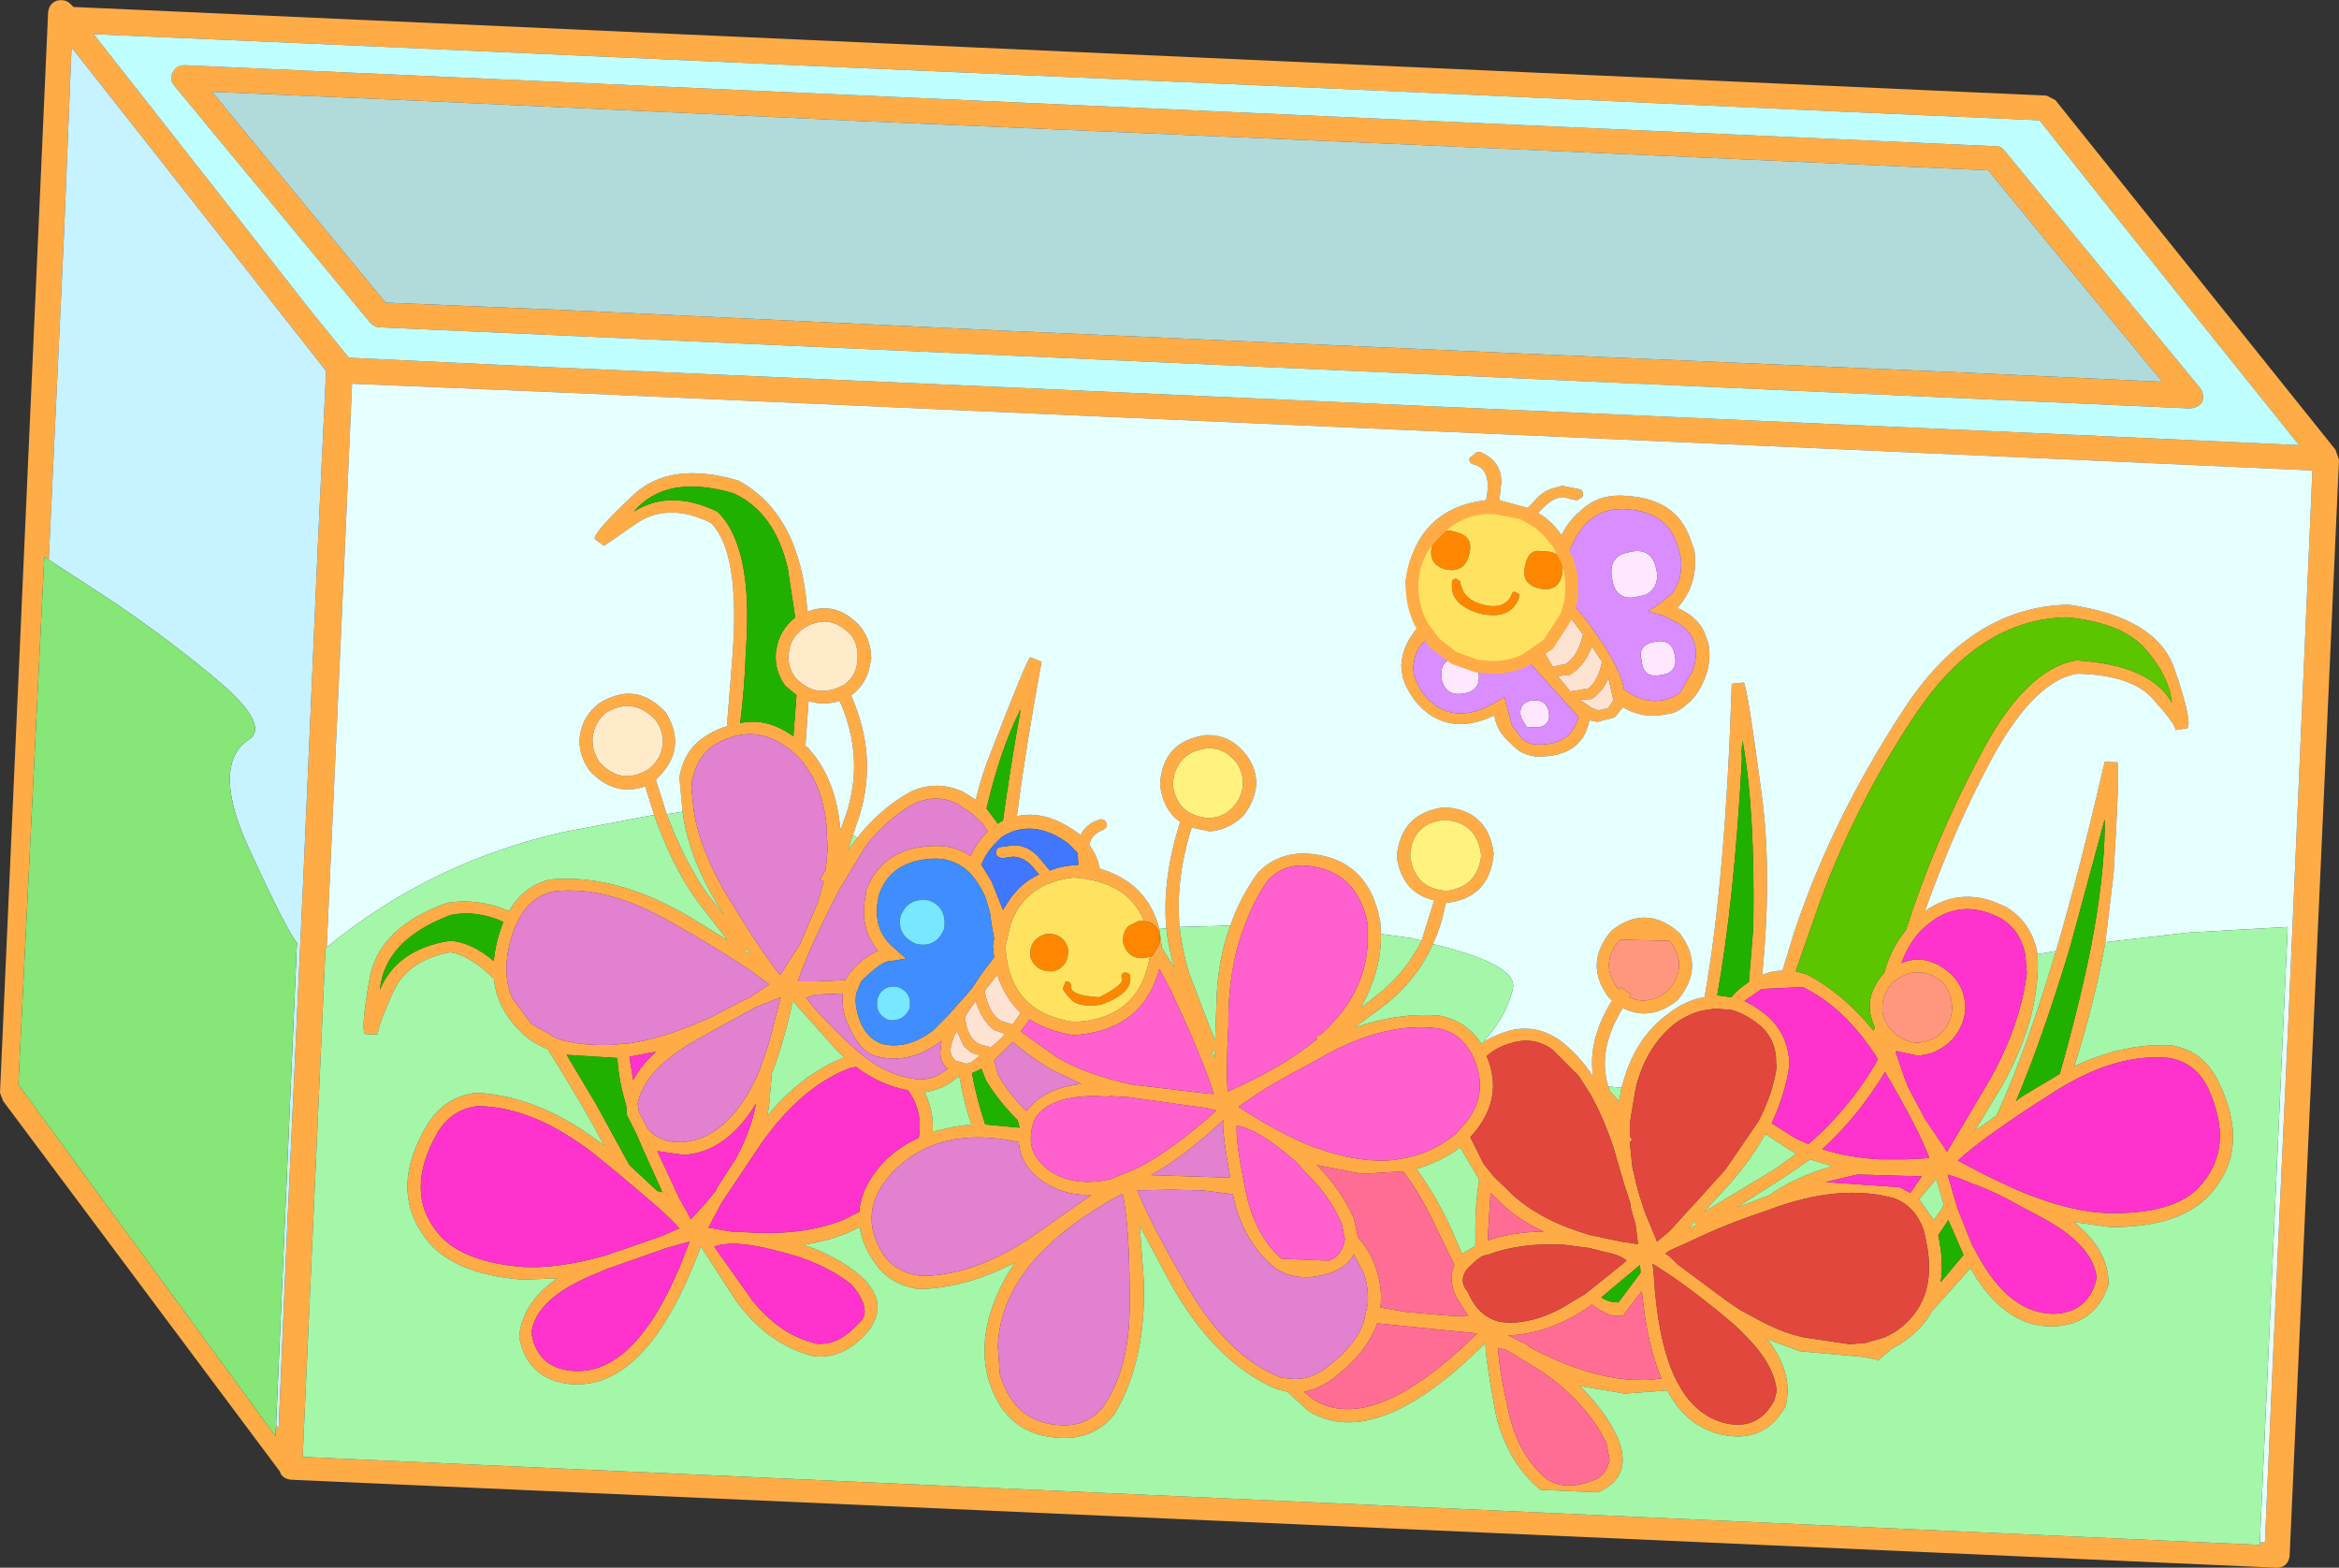 <?xml version="1.0" encoding="UTF-8" standalone="no"?>
<svg xmlns:xlink="http://www.w3.org/1999/xlink" height="123.8px" width="184.7px" xmlns="http://www.w3.org/2000/svg">
  <rect width="100%" height="100%" fill="#333333" stroke="none"/>
  <g transform="matrix(1.0, 0.0, 0.0, 1.0, 71.15, 30.8)">
    <path d="M85.85 -17.35 L71.35 -18.0 37.4 -19.5 -3.4 -21.25 -38.25 -22.85 -54.4 -23.55 -46.85 -14.35 -40.7 -6.9 -26.15 -6.3 7.8 -4.7 48.6 -2.9 83.45 -1.4 99.6 -0.65 92.05 -9.8 85.85 -17.35 M86.45 -19.25 Q86.8 -19.3 87.1 -18.95 L102.55 -0.2 Q102.95 0.35 102.75 0.95 102.4 1.45 101.7 1.45 L-41.2 -4.95 Q-41.6 -5.0 -41.9 -5.3 L-57.4 -24.05 Q-57.8 -24.55 -57.5 -25.1 -57.2 -25.65 -56.55 -25.65 L86.45 -19.25 M89.9 -21.3 L73.9 -22.0 36.5 -23.7 -8.35 -25.65 -46.55 -27.35 -63.75 -28.1 -49.5 -9.95 -49.15 -9.5 -48.6 -8.8 -46.65 -6.3 -43.6 -2.55 -27.7 -1.8 9.8 -0.15 54.6 1.85 92.85 3.55 110.4 4.35 104.1 -3.5 94.9 -15.0 89.9 -21.3 M113.3 4.8 L113.55 5.5 109.65 92.1 Q109.5 93.0 108.6 93.0 L-48.2 86.05 Q-48.9 85.95 -49.05 85.4 L-70.9 56.15 -71.15 55.5 -67.35 -29.85 Q-67.25 -30.55 -66.65 -30.75 -65.95 -30.9 -65.55 -30.45 L-65.35 -30.25 90.45 -23.25 91.15 -22.9 113.3 4.75 113.3 4.8 M107.3 91.0 L107.7 91.0 108.3 77.2 109.6 48.7 110.85 20.1 111.45 6.35 94.8 5.6 56.65 3.9 11.4 1.9 -26.7 0.2 -43.35 -0.5 -43.95 13.25 -45.25 41.8 -45.35 44.0 -45.45 44.15 -47.25 84.25 107.35 91.2 107.3 91.0 M-19.5 33.55 L-20.2 31.3 Q-22.65 32.15 -24.6 30.05 -25.55 28.7 -25.35 27.25 -25.1 25.7 -23.85 24.75 -20.9 22.9 -18.55 25.5 -16.8 28.4 -19.35 30.75 L-19.35 30.8 -18.5 33.5 Q-17.1 37.25 -15.25 39.85 L-13.9 41.55 -14.2 41.1 Q-16.75 37.1 -17.25 33.3 L-17.5 30.6 Q-17.15 28.35 -15.3 27.25 -14.5 26.75 -13.75 26.55 L-13.3 20.9 Q-12.7 12.85 -15.0 10.5 -18.2 8.9 -20.7 10.4 L-23.45 12.3 -24.2 11.75 Q-24.15 11.1 -21.2 8.35 -18.3 5.55 -12.85 7.15 -8.0 9.75 -7.4 17.35 L-7.4 17.5 Q-5.05 16.6 -3.15 18.75 -2.35 19.85 -2.35 21.25 L-2.45 21.65 Q-2.65 23.1 -3.9 24.1 L-3.95 24.1 Q-1.8 28.95 -3.3 33.65 L-3.8 35.15 -4.2 36.35 -3.45 35.35 Q-1.6 33.0 0.8 31.7 2.8 30.8 4.85 31.7 L5.9 32.35 Q6.4 30.3 7.1 28.6 9.85 21.5 10.2 21.1 L11.1 21.45 Q9.85 28.2 9.15 33.65 11.4 33.15 13.85 34.9 L14.2 35.15 Q14.55 34.3 15.7 33.9 16.1 33.85 16.25 34.25 16.3 34.6 15.9 34.75 15.05 35.1 14.85 35.9 15.5 36.75 15.7 37.8 19.45 38.9 20.4 42.55 L20.6 44.05 21.6 45.65 Q21.1 44.05 20.95 42.5 20.6 38.6 22.05 34.1 20.7 33.2 20.45 31.15 20.65 27.7 24.1 27.25 25.7 27.2 26.8 28.3 27.95 29.4 28.05 30.9 L28.05 31.2 Q27.9 32.55 27.0 33.65 25.85 34.75 24.35 34.85 L22.95 34.55 Q21.65 38.7 22.0 42.4 22.2 44.25 22.75 46.05 L24.8 51.4 24.9 48.65 Q24.95 45.1 26.0 42.3 26.8 40.0 28.2 38.1 29.7 36.55 31.95 36.6 36.9 36.85 37.85 42.0 L37.9 42.95 Q37.95 45.8 36.3 48.8 L37.3 48.0 Q39.75 46.2 41.1 43.5 L42.1 40.3 Q39.55 39.7 39.15 36.85 39.45 33.4 42.9 32.95 46.35 33.15 46.8 36.6 46.5 40.1 43.1 40.5 L43.0 40.55 Q42.7 42.25 42.0 43.75 40.7 46.65 38.1 48.65 L35.8 50.35 Q39.25 49.15 42.5 49.4 44.65 49.8 45.85 51.65 L46.05 51.45 Q46.85 50.95 48.0 50.6 50.1 50.05 51.95 51.3 53.5 52.45 54.65 54.2 54.2 51.35 56.15 48.2 L55.95 48.05 Q53.85 45.35 56.1 42.7 58.8 40.55 61.45 42.85 63.55 45.55 61.3 48.2 59.15 49.9 57.0 48.8 54.95 52.1 55.85 55.0 L55.95 55.3 56.0 55.4 56.7 56.15 56.9 55.1 Q57.9 51.15 60.6 49.25 62.0 48.15 63.45 47.95 65.1 38.75 65.6 23.2 L66.55 23.1 Q66.85 23.55 67.95 31.85 68.8 38.05 68.0 46.2 68.75 45.85 69.6 45.85 L70.55 42.75 Q73.5 33.95 79.0 25.5 84.35 17.1 92.2 16.95 99.15 17.95 100.55 22.0 101.95 26.05 101.6 26.7 L100.65 26.85 Q100.65 26.4 98.9 24.45 97.25 22.5 92.9 22.4 89.6 22.9 86.3 28.8 83.3 34.3 80.85 41.15 83.85 39.05 87.3 40.85 89.2 42.0 89.7 44.3 L89.75 44.55 Q90.0 49.45 87.0 54.85 L84.8 58.5 86.5 57.3 Q88.8 52.35 91.2 44.3 93.1 37.85 95.05 29.35 L96.05 29.4 Q96.25 29.95 95.75 38.2 L95.1 43.6 Q94.3 48.15 92.65 53.4 96.6 51.55 100.3 51.75 102.8 52.15 104.0 54.55 106.75 60.1 103.1 63.8 100.65 66.15 95.45 66.1 L92.6 65.7 Q95.4 67.9 95.35 70.65 94.3 73.85 90.9 73.95 87.05 73.95 84.45 69.35 L81.4 72.75 Q80.6 74.25 78.95 75.3 L78.25 75.7 77.35 76.45 77.15 76.65 76.95 76.55 75.95 76.35 70.95 75.9 68.4 74.95 Q70.5 77.6 69.85 80.25 68.2 83.2 64.85 82.5 62.05 81.9 60.5 79.0 L57.15 79.25 53.6 78.65 Q55.6 80.6 56.6 82.75 57.85 85.8 55.05 87.05 L50.5 86.85 Q47.65 84.5 46.85 80.3 46.1 76.0 46.15 75.3 L46.15 75.25 Q37.55 83.85 32.2 80.65 L30.5 79.1 29.65 78.9 Q24.7 76.75 21.2 70.4 L18.85 66.0 19.15 70.05 Q19.45 76.5 16.85 80.9 15.4 82.65 13.2 82.75 8.25 82.9 6.85 77.95 5.9 74.15 8.45 69.75 L9.0 68.9 Q5.2 70.9 1.45 71.0 -0.85 70.7 -2.05 68.95 -3.1 67.45 -3.25 66.1 L-4.2 66.55 Q-5.75 67.2 -7.7 67.5 -5.0 68.4 -3.15 70.0 -0.8 72.15 -2.7 74.45 -4.55 76.55 -6.9 76.3 -10.5 75.4 -13.05 71.9 L-15.8 67.65 -15.8 67.6 Q-20.0 79.0 -26.1 78.5 -29.5 78.15 -30.15 74.8 -29.95 72.1 -27.15 70.15 L-29.9 70.25 Q-35.1 69.85 -37.3 67.3 -40.6 63.3 -37.4 58.0 -36.0 55.75 -33.5 55.5 -28.5 55.75 -23.45 59.65 -25.25 56.25 -27.9 52.05 -29.05 51.6 -29.85 50.85 -31.9 48.95 -32.15 46.5 -34.0 44.65 -35.6 44.4 -39.1 45.05 -40.2 47.75 -41.4 50.45 -41.3 50.9 L-42.35 50.85 Q-42.65 50.3 -41.95 46.4 -41.2 42.4 -35.85 40.5 -33.35 40.1 -30.95 41.15 -29.8 39.15 -27.7 38.65 -22.3 38.15 -16.2 41.9 L-13.7 43.45 -16.1 40.35 Q-18.05 37.65 -19.5 33.55 M-49.35 81.7 L-49.15 82.05 -48.5 66.8 -47.2 38.6 -46.0 11.1 -45.4 -1.5 -50.15 -7.55 -59.15 -19.0 -65.5 -27.05 -66.1 -12.2 -67.3 13.4 -67.65 13.15 -69.7 54.85 -49.4 82.6 -49.35 81.7 M-8.4 18.0 L-8.35 18.0 -8.95 14.05 Q-10.0 9.6 -13.25 8.15 -18.55 6.6 -21.1 9.6 -18.25 7.8 -14.5 9.6 -11.65 12.35 -12.25 20.55 -12.35 23.55 -12.7 26.3 -10.55 25.85 -8.5 27.35 L-8.25 24.1 -9.15 23.35 Q-10.1 22.0 -9.85 20.5 -9.6 18.95 -8.4 18.0 M-24.35 27.4 Q-24.45 28.45 -23.8 29.4 -22.1 31.25 -19.95 29.95 -18.9 29.15 -18.8 27.85 -18.8 26.9 -19.35 26.1 -21.1 24.2 -23.25 25.45 -24.2 26.2 -24.35 27.4 M-3.9 19.4 Q-5.65 17.5 -7.75 18.85 -8.7 19.55 -8.85 20.65 -9.05 21.7 -8.35 22.7 -6.7 24.5 -4.45 23.25 -3.55 22.55 -3.45 21.45 -3.3 20.3 -3.9 19.4 M-4.75 34.65 L-4.35 33.55 Q-2.85 29.05 -4.85 24.55 -6.15 24.95 -7.3 24.55 L-7.55 28.1 -7.35 28.25 Q-5.15 30.65 -4.8 34.6 L-4.75 34.75 -4.75 34.65 M-16.5 30.85 L-16.55 31.45 -16.35 33.35 Q-15.8 36.5 -13.75 39.9 -11.05 44.35 -9.55 46.2 L-8.0 43.8 -6.6 40.55 -6.1 38.8 -6.4 38.65 -5.95 37.9 -5.8 36.3 -5.9 34.2 Q-6.25 31.0 -8.1 29.0 -11.2 25.9 -14.8 28.05 -16.15 29.0 -16.5 30.85 M-4.6 47.65 L-6.8 47.75 -7.5 48.0 Q-6.5 49.35 -3.95 51.75 L-3.2 52.4 Q-1.2 54.1 1.1 54.4 L1.45 54.45 Q2.65 54.45 3.7 53.6 3.1 53.1 3.1 52.3 L3.2 51.4 Q0.7 53.25 -1.75 52.65 -3.3 52.45 -4.4 49.55 -4.7 48.55 -4.6 47.65 M-17.85 42.2 Q-23.15 39.05 -27.5 39.6 -29.15 40.0 -30.05 41.55 L-30.3 42.05 -30.5 42.45 Q-31.25 44.45 -31.15 46.05 -31.1 47.15 -30.65 48.1 L-29.2 50.05 -27.2 51.2 Q-25.35 51.85 -22.45 51.7 L-22.25 51.65 -21.5 51.6 Q-18.65 51.2 -14.95 49.5 L-12.85 48.4 -12.0 48.0 -10.4 46.95 Q-12.55 45.2 -17.85 42.2 M-2.75 39.75 L-2.75 39.5 Q-1.4 36.0 2.85 36.0 4.3 36.0 5.5 36.8 5.95 35.75 6.85 34.85 L6.5 34.3 5.6 33.45 4.4 32.65 Q2.85 31.9 1.15 32.6 -1.0 33.75 -2.75 35.95 L-4.9 39.5 Q-7.4 44.35 -8.15 46.7 L-6.75 46.7 -4.4 46.6 -4.1 46.1 Q-3.0 44.75 -1.8 44.3 -3.4 42.35 -2.75 39.75 M-3.15 46.7 L-3.5 47.55 Q-3.7 48.3 -3.4 49.35 -2.9 51.15 -1.45 51.65 0.55 52.1 2.55 50.55 L3.65 49.45 4.9 48.05 5.6 47.25 6.25 46.25 7.35 44.8 7.25 43.9 7.35 43.3 7.2 42.5 7.1 41.85 7.05 41.4 6.7 40.15 Q6.25 39.05 5.45 38.15 4.35 37.05 2.8 37.0 -0.7 37.05 -1.7 39.75 -2.45 42.5 -0.5 44.1 L0.4 44.9 -0.8 45.1 Q-1.35 45.0 -2.85 46.4 L-3.15 46.7 M-9.5 47.95 L-11.5 48.75 -15.05 50.7 -16.55 51.55 Q-20.2 53.75 -20.75 56.15 L-20.8 56.35 -20.7 57.0 -20.0 58.35 Q-19.05 59.45 -17.3 59.4 -13.55 59.15 -11.2 53.8 L-10.45 51.65 -9.5 47.95 M-10.2 53.95 L-10.4 56.3 -10.55 57.3 Q-7.85 54.05 -4.5 52.7 L-5.25 51.95 -8.55 48.25 Q-9.25 51.55 -10.2 53.95 M-11.85 44.6 L-12.2 44.15 -12.35 44.3 -11.85 44.6 M-17.15 60.4 L-19.25 60.1 -17.55 63.75 -16.85 65.0 -16.6 65.5 -16.3 65.15 -15.6 64.4 -15.25 64.0 -14.6 63.2 -14.6 63.1 -13.05 60.7 Q-11.85 58.5 -11.45 56.35 -13.8 60.2 -17.15 60.4 M-21.45 52.65 L-21.15 54.5 Q-20.55 53.35 -19.35 52.25 L-21.45 52.65 M-21.65 57.25 L-21.7 56.5 Q-22.3 54.55 -22.4 52.75 L-26.4 52.5 -24.05 56.45 -21.45 61.2 -19.25 63.25 -18.85 63.35 -20.4 59.9 -20.85 58.85 -21.65 57.25 M-9.7 68.0 Q-13.25 67.05 -14.75 67.65 L-11.7 71.95 Q-9.5 74.65 -6.7 75.3 -5.0 75.5 -3.45 73.8 -2.1 72.8 -3.9 70.65 -6.15 68.85 -9.7 68.0 M-15.2 66.15 L-13.45 66.45 -11.35 66.55 Q-7.55 66.7 -4.6 65.55 L-3.3 64.9 Q-3.15 62.9 -1.4 61.0 -0.25 59.8 1.4 59.05 1.75 56.95 0.55 55.3 -1.65 54.9 -3.55 53.45 L-4.05 53.55 Q-7.85 55.0 -11.0 59.45 L-14.15 64.15 -14.95 65.65 -15.2 66.15 M-16.7 67.25 L-18.5 67.75 -23.2 69.4 -24.5 69.95 Q-28.7 71.75 -29.15 74.25 L-29.15 74.65 Q-28.65 77.2 -26.0 77.45 -20.6 77.95 -16.7 67.25 M-19.0 66.85 L-17.5 66.2 Q-18.3 65.3 -19.65 64.15 L-22.3 61.9 -24.2 60.35 Q-29.0 56.6 -33.4 56.55 -35.4 56.75 -36.55 58.55 -39.3 63.3 -36.55 66.6 -34.7 68.85 -29.85 69.25 -27.1 69.4 -23.35 68.35 L-19.0 66.85 M-32.15 45.1 Q-32.05 43.65 -31.4 42.0 -33.5 41.05 -35.55 41.45 -40.75 43.4 -41.15 47.35 -39.8 44.15 -35.65 43.5 -34.0 43.55 -32.15 45.1 M100.35 24.7 Q100.15 22.65 98.35 20.55 96.55 18.4 92.1 17.95 85.2 18.05 80.15 25.55 75.1 33.1 72.2 41.45 L70.65 45.9 71.55 46.15 Q74.45 47.7 76.8 50.6 L76.9 50.3 Q75.8 48.1 77.65 46.0 78.15 44.1 79.35 42.65 81.6 35.65 85.1 29.05 88.7 22.05 92.8 21.35 98.7 21.7 100.35 24.7 M95.05 34.55 L95.05 33.9 92.3 44.05 Q90.1 51.3 88.05 56.15 88.45 55.8 89.0 55.5 L91.5 54.0 Q93.1 48.35 94.0 43.8 95.0 38.5 95.05 34.55 M88.75 44.45 Q88.35 42.65 86.9 41.75 83.2 39.75 80.25 43.0 79.45 44.0 79.0 45.25 81.0 44.4 82.95 46.15 84.05 47.25 84.05 48.85 83.95 50.35 82.85 51.45 81.65 52.55 80.2 52.55 L78.6 52.2 78.55 52.3 79.25 54.35 79.55 55.1 80.85 57.55 82.6 60.15 86.1 54.25 Q88.4 50.05 88.9 46.05 L88.8 44.8 88.75 44.45 M80.2 51.55 Q81.35 51.5 82.2 50.75 82.95 49.95 83.0 48.85 83.0 47.7 82.3 46.8 80.45 45.25 78.55 46.6 L78.35 46.75 Q77.55 47.55 77.5 48.6 77.4 49.75 78.3 50.65 L78.35 50.7 Q79.1 51.45 80.2 51.55 M90.0 65.3 L88.3 64.4 Q86.55 63.4 84.85 62.75 L84.65 62.7 83.7 62.3 82.65 61.95 83.05 63.35 83.4 64.55 84.55 67.45 85.1 68.45 Q87.55 72.9 91.0 72.95 93.6 72.9 94.35 70.4 L94.4 70.0 Q94.05 67.45 90.0 65.3 M103.15 55.0 Q102.15 53.1 100.15 52.75 95.8 52.3 90.7 55.65 85.45 59.0 83.45 60.85 L85.65 62.0 87.85 63.05 Q92.25 64.95 95.5 65.0 100.4 65.05 102.4 63.05 105.45 59.9 103.15 55.0 M82.35 64.4 L81.75 62.3 80.4 63.9 81.55 65.55 82.35 64.4 M79.4 60.75 L81.2 60.65 Q80.35 58.35 77.7 53.85 75.6 57.35 72.75 59.95 74.75 60.6 77.25 60.75 L79.4 60.75 M78.85 62.95 L79.7 63.4 80.6 62.1 75.55 61.95 73.0 62.55 78.85 62.95 M80.85 66.75 L80.8 66.5 Q80.2 64.55 78.5 63.85 74.2 62.6 68.5 64.75 65.5 65.75 63.45 66.7 L61.6 67.55 60.8 67.9 Q60.6 68.0 60.35 68.2 L60.6 68.35 61.4 69.1 65.3 72.0 66.35 72.7 67.3 73.2 Q69.4 74.4 71.25 74.8 L74.9 75.35 76.15 75.25 77.7 74.8 78.45 74.4 Q79.9 73.45 80.6 72.0 81.45 70.25 81.05 67.75 L80.85 66.75 M81.9 66.75 Q82.35 68.75 82.1 70.45 L83.9 68.3 82.7 65.55 81.9 66.75 M63.4 19.05 L63.75 20.0 Q64.0 21.3 63.55 22.55 63.0 24.1 62.0 24.85 61.25 25.55 60.4 25.6 58.6 26.0 57.0 25.05 L56.35 25.85 55.0 26.2 54.5 26.1 54.35 26.1 Q53.8 28.95 50.3 28.95 49.0 28.9 48.15 27.9 47.05 27.0 46.85 25.7 43.05 27.5 40.6 24.55 39.85 23.55 39.6 22.6 L39.5 21.75 39.55 21.35 Q39.7 20.05 40.8 18.75 39.95 17.3 39.85 15.1 40.7 9.35 46.2 8.7 46.7 6.3 45.3 5.9 44.8 5.8 44.9 5.35 L45.25 5.1 Q45.4 4.85 45.75 4.9 47.4 5.6 47.4 7.25 L47.25 8.7 49.45 9.3 49.5 9.3 49.55 9.25 50.35 8.4 Q50.85 7.95 51.35 7.8 L52.25 7.55 52.4 7.6 53.65 7.85 Q53.95 8.0 53.8 8.45 L53.4 8.7 53.05 8.65 52.3 8.45 51.75 8.55 51.45 8.7 51.3 8.8 50.85 9.15 50.3 9.7 Q51.4 10.35 52.15 11.45 52.75 10.3 53.6 9.6 55.0 8.2 57.15 8.35 61.2 8.55 62.3 11.7 L62.55 12.4 62.65 12.65 Q63.0 15.35 61.3 17.2 62.8 17.85 63.4 19.05 M66.45 27.7 Q66.35 28.4 66.4 29.15 65.8 40.3 64.45 47.8 L65.55 47.95 Q66.1 47.3 66.95 46.75 L67.3 42.45 Q67.45 33.15 66.45 27.7 M52.9 16.65 L52.9 16.7 54.1 18.15 55.3 19.85 Q56.8 22.1 57.1 23.65 58.7 24.85 60.35 24.45 61.05 24.3 61.55 23.85 L62.5 22.2 Q63.05 20.7 62.5 19.6 62.1 18.75 61.05 18.25 L60.15 17.8 59.1 17.5 58.95 17.5 59.95 16.85 60.9 16.05 Q61.7 15.0 61.6 13.4 L61.4 12.5 61.1 11.7 Q60.15 9.55 57.1 9.4 55.4 9.35 54.3 10.35 53.2 11.35 52.55 13.35 L51.9 12.1 51.2 11.25 Q50.55 10.55 49.85 10.15 L49.0 9.7 46.95 9.3 46.8 9.3 46.15 9.3 Q43.9 9.45 42.35 11.1 40.4 12.85 40.35 15.45 40.35 17.25 41.2 18.7 L41.7 19.4 41.6 19.5 41.4 19.75 Q40.6 20.55 40.5 21.5 40.25 22.6 41.25 24.0 43.5 26.75 47.05 24.6 L47.65 24.25 47.8 24.85 48.25 26.5 49.1 27.6 Q49.6 28.0 50.3 28.0 52.95 28.05 53.5 25.8 L49.6 21.5 49.35 21.3 51.0 20.15 51.1 20.1 50.7 20.65 50.85 20.8 51.45 21.85 52.15 21.7 52.45 21.65 Q53.45 21.05 53.85 19.3 L52.65 17.7 52.55 17.85 52.9 16.65 M51.85 22.6 L51.95 22.7 52.85 23.8 54.05 23.6 54.15 23.65 Q55.05 23.05 55.35 21.45 L54.55 20.25 54.5 20.4 Q53.9 21.85 52.8 22.5 L52.6 22.5 51.85 22.6 M55.85 22.7 L55.8 22.9 Q55.35 23.85 54.6 24.35 L54.55 24.4 53.6 24.45 53.8 24.6 54.55 25.1 54.9 25.25 55.1 25.3 55.85 25.1 56.25 24.5 55.85 22.7 M45.8 36.9 L45.8 36.65 Q45.45 34.1 42.9 33.95 40.35 34.2 40.2 36.8 40.55 39.4 43.1 39.55 45.45 39.25 45.8 36.9 M44.95 52.25 Q44.1 50.7 42.35 50.4 38.25 49.9 33.45 52.55 L32.4 53.15 Q29.7 54.55 28.1 55.6 L26.65 56.6 Q29.75 58.65 32.5 59.75 L33.4 60.05 Q36.4 61.05 38.95 60.8 L40.05 60.6 Q42.05 60.15 43.75 58.8 L43.8 58.75 44.6 57.85 Q46.25 55.8 45.45 53.35 L45.05 52.35 44.95 52.25 M57.65 47.75 L57.5 47.95 Q59.0 48.65 60.55 47.45 62.25 45.5 60.7 43.5 L56.8 43.4 Q55.95 44.25 55.9 45.3 55.85 46.4 56.7 47.35 L56.85 47.15 57.65 47.75 M51.4 52.05 Q49.95 51.05 48.25 51.55 47.0 51.9 46.25 52.6 47.7 56.05 44.95 59.0 L46.0 61.1 46.8 62.1 48.4 63.65 Q50.75 65.7 54.5 66.75 L55.0 66.85 56.4 67.15 56.9 67.25 58.2 67.45 58.0 65.9 57.6 64.5 57.6 64.25 57.05 62.55 56.25 59.8 Q55.45 57.4 54.4 55.55 L53.5 54.15 51.4 52.05 M65.55 48.95 L64.3 48.85 63.3 49.0 Q62.2 49.25 61.15 50.0 58.8 51.85 58.0 55.2 L57.6 57.6 57.55 58.0 57.55 58.95 57.75 59.2 57.55 59.4 57.75 61.35 58.05 62.65 58.25 63.4 58.65 64.65 58.65 64.7 59.7 67.25 60.7 66.4 63.3 63.55 65.1 61.55 67.7 57.75 Q68.85 55.55 69.15 53.4 L69.1 53.2 Q69.15 51.35 67.85 50.2 66.7 49.25 65.55 48.95 M67.95 47.3 L66.6 48.25 Q67.55 48.7 68.5 49.5 70.1 51.0 70.15 53.3 69.85 55.55 68.75 57.9 L70.65 59.1 71.65 59.55 Q74.9 56.75 77.15 52.85 74.55 48.75 71.2 47.15 L67.95 47.3 M6.75 33.05 L7.65 34.25 Q7.9 34.05 8.05 34.0 8.6 29.95 9.45 25.2 7.85 28.35 6.75 33.05 M8.15 36.95 Q7.75 37.0 7.5 36.7 7.45 36.25 7.75 36.1 L8.9 35.95 Q9.95 35.95 10.8 36.8 L11.75 37.95 Q12.75 37.55 14.0 37.5 L13.95 36.55 13.2 35.8 Q11.0 34.2 9.0 34.8 8.5 34.95 7.95 35.3 L7.3 35.95 Q6.6 36.75 6.35 37.5 L7.15 38.8 8.05 41.05 8.5 40.35 Q9.4 38.95 10.9 38.25 L10.35 37.6 Q9.65 36.85 8.8 36.85 L8.15 36.95 M19.2 41.95 Q18.0 39.0 14.2 38.55 L13.65 38.5 Q9.8 38.9 8.65 42.2 L8.25 43.95 Q8.5 49.15 13.65 49.9 18.8 49.7 19.65 44.75 L19.85 44.7 20.4 43.75 20.45 43.1 20.25 42.55 Q19.9 42.0 19.2 41.95 M7.6 46.2 L7.3 46.55 6.6 47.45 Q6.9 49.15 7.85 49.8 L8.8 50.1 8.85 50.05 9.45 49.2 Q8.2 48.0 7.6 46.2 M27.0 30.95 Q26.95 29.8 26.15 29.05 25.3 28.2 24.1 28.3 21.65 28.65 21.45 31.15 21.8 33.65 24.35 33.8 25.45 33.75 26.2 32.95 27.0 32.1 27.0 30.95 M21.3 47.4 L20.4 45.7 Q19.1 50.6 13.6 50.95 11.55 50.6 10.15 49.7 L9.45 50.65 12.25 52.65 Q14.55 54.05 18.25 54.85 L23.7 55.5 24.7 55.6 Q23.9 52.95 21.3 47.4 M28.9 38.8 Q27.85 40.35 27.15 42.25 25.8 45.7 25.85 50.2 25.65 53.8 25.8 55.4 30.15 53.5 32.85 51.25 L32.75 51.1 33.25 50.8 Q36.75 47.6 36.85 43.55 L36.85 42.85 36.85 42.15 Q36.0 37.85 31.9 37.55 30.1 37.45 28.9 38.8 M27.0 62.15 L27.2 63.2 27.3 63.65 Q28.05 66.85 30.05 68.6 L33.75 68.75 Q34.65 68.5 35.0 67.35 L35.05 67.05 34.8 65.85 34.75 65.75 Q33.85 63.6 31.9 61.75 L31.3 61.05 30.9 60.7 Q28.1 58.3 26.5 58.1 26.45 59.4 27.0 62.15 M24.75 52.1 L24.55 52.25 24.8 52.8 24.75 52.1 M16.45 55.75 L16.45 55.8 15.35 55.75 Q11.75 55.75 10.6 57.5 L10.45 57.85 Q10.15 58.85 10.3 59.7 10.6 60.9 11.95 61.8 13.9 62.95 16.6 62.3 L18.65 61.45 Q21.4 60.05 24.9 56.9 L24.1 56.7 18.05 55.85 16.45 55.75 M14.25 54.8 L11.75 53.6 Q10.05 52.55 8.85 51.5 L8.8 51.5 7.35 52.95 7.65 54.05 Q8.45 55.5 9.9 56.95 11.3 55.1 14.25 54.8 M18.05 72.6 Q18.1 66.25 17.5 63.45 7.85 68.65 7.65 75.55 L7.8 77.7 Q9.0 81.85 13.15 81.75 14.9 81.65 16.0 80.25 18.0 77.3 18.05 72.6 M18.65 63.2 Q19.65 65.75 22.75 71.05 25.85 76.3 29.9 77.95 L30.05 78.0 31.1 78.1 Q32.4 78.1 33.6 77.2 35.85 75.5 36.5 73.7 L36.85 72.2 Q36.95 71.0 36.55 69.75 L35.75 68.25 Q35.3 69.15 34.1 69.65 31.5 70.6 29.55 69.35 26.95 67.2 26.2 63.5 L23.8 63.2 21.3 63.15 18.65 63.2 M25.45 57.65 Q22.35 60.55 19.75 62.0 L26.0 62.2 Q25.3 58.3 25.45 57.65 M7.3 50.5 Q6.35 49.75 5.9 48.25 L5.4 48.95 5.15 49.35 5.05 49.5 Q5.2 51.0 6.0 51.55 L6.3 51.7 7.1 51.9 7.4 51.65 7.95 51.15 8.2 50.85 7.4 50.55 7.3 50.5 M6.65 58.0 L9.35 58.25 9.35 58.2 9.2 57.65 Q7.65 56.1 6.7 54.5 L6.35 53.6 5.6 53.95 Q5.95 55.9 6.65 58.0 M4.3 52.95 L5.15 53.2 5.4 53.15 5.6 53.05 6.15 52.6 6.3 52.55 6.2 52.55 5.75 52.4 5.5 52.3 4.95 51.8 4.4 50.6 Q3.95 51.45 3.9 52.2 3.95 52.65 4.3 52.95 M4.6 54.15 Q3.4 55.25 1.85 55.45 2.6 56.9 2.5 58.6 3.9 58.15 5.55 58.0 4.9 56.05 4.6 54.15 M-0.65 61.75 Q-3.6 64.9 -1.35 68.35 -0.3 69.75 1.55 69.95 5.55 70.0 10.15 67.0 L15.05 63.55 Q13.1 63.65 11.45 62.65 9.45 61.4 9.3 59.4 3.0 58.0 -0.65 61.75 M62.7 65.65 L62.2 66.2 62.8 65.95 62.7 65.65 M70.7 60.3 L70.15 60.0 68.25 58.75 Q67.0 61.0 65.1 63.05 L63.4 64.9 69.05 61.5 70.7 60.3 M73.55 61.3 L71.8 60.75 69.75 62.15 66.0 64.55 66.95 64.2 68.65 63.55 68.9 63.35 Q70.85 62.05 73.55 61.3 M58.4 69.7 L58.35 69.1 55.3 71.65 Q55.85 72.05 56.65 72.05 L58.4 69.7 M54.95 70.65 L57.3 68.75 Q56.9 68.4 56.15 68.2 L54.3 67.75 52.4 67.5 Q48.95 67.3 46.3 68.3 L46.0 68.35 Q45.6 68.55 45.35 68.8 L44.8 69.3 Q43.95 70.3 44.75 71.2 45.6 73.25 47.4 73.6 L48.0 73.65 Q50.5 73.65 53.15 71.9 L54.0 71.4 54.95 70.65 M59.9 69.35 L59.35 69.0 59.45 70.0 Q59.75 74.95 61.05 77.85 L61.5 78.7 Q62.85 81.05 65.15 81.6 67.7 82.15 68.95 79.8 L69.15 79.05 Q68.95 76.95 66.7 74.7 L65.95 73.95 65.6 73.65 Q62.55 71.05 59.9 69.35 M39.65 61.7 L36.4 61.9 32.85 61.2 Q34.75 63.15 35.75 65.4 L36.1 66.95 Q37.1 68.05 37.5 69.35 38.05 70.95 37.85 72.45 L39.85 72.8 43.3 73.1 44.8 73.15 43.8 71.55 Q43.2 70.15 43.7 69.1 L41.75 65.1 Q40.8 63.2 39.65 61.7 M47.65 64.45 L46.55 63.4 46.35 66.6 46.35 67.15 Q48.25 66.5 50.75 66.45 48.9 65.6 47.65 64.45 M54.55 72.2 L54.45 72.3 Q51.25 74.55 47.95 74.65 L49.35 75.35 49.75 75.65 Q55.7 78.75 60.05 78.05 58.9 75.4 58.5 71.15 L57.2 72.85 57.05 73.1 56.85 73.05 Q56.05 73.35 54.55 72.2 M44.15 59.8 Q42.65 60.95 40.7 61.5 42.05 63.35 43.25 65.8 L44.3 68.2 45.35 67.6 45.35 66.25 Q45.35 64.2 45.65 62.35 L44.15 59.8 M45.5 74.5 L37.6 73.7 Q36.8 76.0 34.2 78.0 33.0 78.9 31.8 79.1 L32.7 79.8 Q37.35 82.5 45.5 74.5 M47.8 75.8 L47.15 75.65 Q47.2 77.3 48.0 80.8 48.8 84.25 51.05 86.05 52.55 86.95 54.65 86.1 55.7 85.8 55.95 84.45 L55.7 83.15 Q54.4 80.45 51.55 78.2 L50.6 77.5 47.8 75.8" fill="#ffac47" fill-rule="evenodd" stroke="none"/>
    <path d="M89.9 -21.3 L94.9 -15.0 104.1 -3.5 110.4 4.35 92.85 3.55 54.6 1.85 9.8 -0.15 -27.7 -1.8 -43.6 -2.55 -46.65 -6.3 -48.6 -8.8 -49.15 -9.5 -49.5 -9.95 -63.75 -28.1 -46.55 -27.35 -8.35 -25.65 36.5 -23.7 73.9 -22.0 89.9 -21.3 M86.45 -19.25 L-56.55 -25.65 Q-57.2 -25.65 -57.5 -25.1 -57.8 -24.55 -57.4 -24.05 L-41.9 -5.3 Q-41.6 -5.0 -41.2 -4.95 L101.7 1.45 Q102.4 1.45 102.75 0.95 102.95 0.35 102.55 -0.2 L87.1 -18.95 Q86.8 -19.3 86.45 -19.25" fill="#c0ffff" fill-rule="evenodd" stroke="none"/>
    <path d="M85.85 -17.35 L92.05 -9.8 99.6 -0.65 83.45 -1.4 48.6 -2.9 7.8 -4.7 -26.15 -6.3 -40.7 -6.9 -46.85 -14.35 -54.4 -23.55 -38.25 -22.85 -3.4 -21.25 37.4 -19.5 71.35 -18.0 85.85 -17.35" fill="#b1dbdb" fill-rule="evenodd" stroke="none"/>
    <path d="M-45.35 44.0 L-45.25 41.8 -43.95 13.25 -43.35 -0.5 -26.7 0.2 11.4 1.9 56.65 3.9 94.8 5.6 111.45 6.35 110.85 20.1 109.6 48.7 108.3 77.2 107.7 91.0 107.3 91.0 109.5 42.4 101.6 42.85 95.1 43.6 95.75 38.2 Q96.25 29.95 96.05 29.4 L95.05 29.35 Q93.1 37.85 91.2 44.3 L89.75 44.55 89.7 44.3 Q89.2 42.0 87.3 40.85 83.85 39.05 80.85 41.15 83.3 34.3 86.3 28.8 89.6 22.9 92.9 22.4 97.25 22.5 98.9 24.45 100.65 26.4 100.65 26.85 L101.6 26.7 Q101.95 26.05 100.55 22.0 99.15 17.95 92.2 16.95 84.35 17.1 79.0 25.5 73.5 33.95 70.55 42.75 L69.6 45.85 Q68.75 45.85 68.0 46.2 68.8 38.05 67.95 31.85 66.85 23.55 66.55 23.1 L65.6 23.2 Q65.1 38.75 63.45 47.95 62.0 48.15 60.6 49.25 57.9 51.15 56.9 55.1 L55.85 55.0 Q54.95 52.1 57.0 48.8 59.15 49.9 61.3 48.2 63.55 45.55 61.45 42.85 58.8 40.55 56.1 42.7 53.85 45.35 55.95 48.05 L56.15 48.2 Q54.2 51.35 54.65 54.2 53.5 52.45 51.95 51.3 50.1 50.05 48.0 50.6 46.85 50.95 46.05 51.45 L46.25 51.15 Q47.85 49.3 48.3 47.3 48.8 45.4 42.0 43.75 42.7 42.25 43.0 40.55 L43.1 40.5 Q46.5 40.1 46.8 36.6 46.35 33.15 42.9 32.95 39.45 33.4 39.15 36.85 39.55 39.7 42.1 40.3 L41.1 43.5 40.4 43.3 37.9 42.95 37.85 42.0 Q36.9 36.85 31.95 36.6 29.7 36.55 28.2 38.1 26.8 40.0 26.0 42.3 L22.0 42.4 Q21.65 38.7 22.95 34.55 L24.35 34.85 Q25.85 34.75 27.0 33.65 27.9 32.55 28.05 31.2 L28.05 30.9 Q27.95 29.4 26.8 28.3 25.7 27.2 24.1 27.25 20.65 27.7 20.45 31.15 20.7 33.2 22.05 34.1 20.6 38.6 20.95 42.5 L20.45 42.55 20.4 42.55 Q19.45 38.9 15.7 37.8 15.5 36.75 14.85 35.9 15.05 35.1 15.9 34.75 16.3 34.6 16.25 34.25 16.1 33.85 15.7 33.9 14.55 34.3 14.2 35.15 L13.85 34.9 Q11.4 33.15 9.15 33.65 9.85 28.2 11.1 21.45 L10.2 21.1 Q9.85 21.5 7.1 28.6 6.4 30.3 5.9 32.35 L4.85 31.7 Q2.8 30.8 0.8 31.7 -1.6 33.0 -3.45 35.35 L-3.8 35.15 -3.3 33.65 Q-1.8 28.95 -3.95 24.1 L-3.9 24.1 Q-2.65 23.1 -2.45 21.65 L-2.35 21.25 Q-2.35 19.85 -3.15 18.75 -5.05 16.6 -7.4 17.5 L-7.4 17.35 Q-8.0 9.75 -12.85 7.15 -18.3 5.55 -21.2 8.35 -24.15 11.1 -24.2 11.75 L-23.45 12.3 -20.7 10.4 Q-18.2 8.9 -15.0 10.5 -12.7 12.85 -13.3 20.9 L-13.75 26.55 Q-14.5 26.75 -15.3 27.25 -17.15 28.35 -17.5 30.6 L-17.25 33.3 -18.5 33.5 -19.35 30.8 -19.35 30.75 Q-16.8 28.4 -18.55 25.5 -20.9 22.9 -23.85 24.75 -25.1 25.7 -25.35 27.25 -25.55 28.7 -24.6 30.05 -22.65 32.15 -20.2 31.3 L-19.5 33.55 -26.6 34.9 Q-37.1 37.25 -45.35 44.0 M-4.8 34.6 Q-5.15 30.65 -7.35 28.25 L-7.55 28.1 -7.3 24.55 Q-6.15 24.95 -4.85 24.55 -2.85 29.05 -4.35 33.55 L-4.75 34.65 -4.8 34.6 M63.4 19.05 Q62.8 17.85 61.3 17.2 63.0 15.35 62.65 12.65 L62.55 12.4 62.3 11.7 Q61.2 8.55 57.15 8.35 55.0 8.2 53.6 9.6 52.75 10.3 52.15 11.45 51.4 10.35 50.3 9.7 L50.85 9.15 51.3 8.8 51.45 8.7 51.75 8.55 52.3 8.45 53.05 8.65 53.4 8.7 53.8 8.45 Q53.95 8.0 53.65 7.85 L52.4 7.6 52.25 7.55 51.35 7.8 Q50.85 7.95 50.35 8.4 L49.55 9.25 49.5 9.3 49.45 9.3 47.25 8.7 47.4 7.25 Q47.4 5.6 45.75 4.9 45.4 4.85 45.25 5.1 L44.9 5.35 Q44.8 5.8 45.3 5.9 46.7 6.3 46.2 8.7 40.7 9.35 39.85 15.1 39.95 17.3 40.8 18.75 39.7 20.05 39.55 21.35 L39.5 21.75 39.6 22.6 Q39.85 23.55 40.6 24.55 43.05 27.5 46.85 25.7 47.05 27.0 48.15 27.9 49.0 28.9 50.3 28.95 53.8 28.95 54.35 26.1 L54.5 26.1 55.0 26.2 56.35 25.85 57.0 25.05 Q58.6 26.0 60.4 25.6 61.25 25.55 62.0 24.85 63.0 24.1 63.55 22.55 64.0 21.3 63.75 20.0 L63.4 19.05" fill="#e6ffff" fill-rule="evenodd" stroke="none"/>
    <path d="M-67.3 13.4 L-66.1 -12.2 -65.5 -27.05 -59.15 -19.0 -50.15 -7.55 -45.4 -1.5 -46.0 11.1 -47.2 38.6 -48.5 66.8 -49.15 82.05 -49.35 81.7 -47.7 43.65 Q-48.45 42.8 -51.45 36.3 -54.45 29.8 -51.65 27.7 -49.7 26.65 -53.65 23.2 -57.7 19.75 -62.4 16.6 L-67.3 13.4" fill="#c7f2ff" fill-rule="evenodd" stroke="none"/>
    <path d="M-8.4 18.0 Q-9.6 18.95 -9.85 20.5 -10.1 22.0 -9.15 23.35 L-8.25 24.1 -8.5 27.35 Q-10.55 25.85 -12.7 26.3 -12.35 23.55 -12.25 20.55 -11.65 12.35 -14.5 9.6 -18.25 7.8 -21.1 9.6 -18.55 6.6 -13.25 8.15 -10.0 9.6 -8.95 14.05 L-8.35 18.0 -8.4 18.0 M-21.65 57.25 L-20.85 58.85 -20.4 59.9 -18.85 63.35 -19.25 63.25 -21.45 61.2 -24.05 56.45 -26.4 52.5 -22.4 52.75 Q-22.3 54.55 -21.7 56.5 L-21.65 57.25 M-32.15 45.1 Q-34.0 43.55 -35.65 43.5 -39.8 44.15 -41.15 47.35 -40.75 43.4 -35.55 41.45 -33.5 41.05 -31.4 42.0 -32.05 43.65 -32.15 45.1 M95.05 34.55 Q95.0 38.5 94.0 43.8 93.1 48.35 91.5 54.0 L89.0 55.5 Q88.45 55.8 88.05 56.15 90.1 51.3 92.3 44.05 L95.05 33.9 95.05 34.55 M81.9 66.75 L82.7 65.55 83.9 68.3 82.1 70.45 Q82.35 68.75 81.9 66.75 M66.45 27.7 Q67.45 33.15 67.3 42.45 L66.95 46.75 Q66.1 47.3 65.55 47.95 L64.45 47.8 Q65.8 40.3 66.4 29.15 66.35 28.4 66.45 27.7 M6.75 33.05 Q7.85 28.35 9.45 25.2 8.6 29.95 8.05 34.0 7.9 34.05 7.65 34.25 L6.75 33.05 M6.65 58.0 Q5.95 55.9 5.6 53.95 L6.35 53.6 6.7 54.5 Q7.65 56.1 9.2 57.65 L9.35 58.2 9.35 58.25 6.65 58.0 M58.4 69.7 L56.65 72.05 Q55.85 72.05 55.3 71.65 L58.35 69.1 58.4 69.7" fill="#20b100" fill-rule="evenodd" stroke="none"/>
    <path d="M-3.9 19.4 Q-3.3 20.3 -3.45 21.45 -3.55 22.55 -4.45 23.25 -6.7 24.5 -8.35 22.7 -9.05 21.7 -8.85 20.65 -8.7 19.55 -7.75 18.85 -5.65 17.5 -3.9 19.4 M-24.35 27.4 Q-24.2 26.2 -23.25 25.45 -21.1 24.2 -19.35 26.1 -18.8 26.9 -18.8 27.85 -18.9 29.15 -19.95 29.95 -22.1 31.25 -23.8 29.4 -24.45 28.45 -24.35 27.4" fill="#ffebca" fill-rule="evenodd" stroke="none"/>
    <path d="M107.3 91.0 L107.35 91.2 -47.25 84.25 -45.45 44.15 -45.35 44.0 Q-37.1 37.25 -26.6 34.9 L-19.5 33.55 Q-18.05 37.65 -16.1 40.35 L-13.7 43.45 -16.2 41.9 Q-22.3 38.15 -27.7 38.65 -29.8 39.15 -30.95 41.15 -33.35 40.1 -35.85 40.5 -41.2 42.4 -41.95 46.4 -42.65 50.3 -42.35 50.85 L-41.3 50.9 Q-41.4 50.45 -40.2 47.75 -39.1 45.05 -35.6 44.4 -34.0 44.65 -32.15 46.5 -31.9 48.95 -29.85 50.85 -29.05 51.6 -27.9 52.05 -25.25 56.25 -23.45 59.65 -28.5 55.75 -33.5 55.5 -36.0 55.75 -37.4 58.0 -40.6 63.3 -37.3 67.3 -35.1 69.85 -29.9 70.25 L-27.15 70.15 Q-29.95 72.1 -30.15 74.8 -29.5 78.15 -26.1 78.5 -20.0 79.0 -15.8 67.6 L-15.8 67.65 -13.05 71.9 Q-10.5 75.4 -6.9 76.3 -4.55 76.55 -2.7 74.45 -0.8 72.15 -3.15 70.0 -5.0 68.4 -7.7 67.5 -5.75 67.2 -4.2 66.55 L-3.25 66.1 Q-3.1 67.45 -2.05 68.95 -0.85 70.7 1.45 71.0 5.2 70.9 9.0 68.9 L8.45 69.75 Q5.9 74.15 6.85 77.95 8.25 82.9 13.2 82.75 15.4 82.65 16.85 80.9 19.45 76.5 19.15 70.05 L18.85 66.0 21.2 70.4 Q24.7 76.75 29.65 78.9 L30.5 79.1 32.2 80.65 Q37.55 83.85 46.15 75.25 L46.15 75.3 Q46.1 76.0 46.85 80.3 47.65 84.5 50.5 86.85 L55.05 87.05 Q57.85 85.8 56.6 82.75 55.6 80.6 53.6 78.65 L57.15 79.25 60.5 79.0 Q62.05 81.9 64.85 82.5 68.2 83.2 69.85 80.25 70.5 77.6 68.4 74.95 L70.95 75.9 75.95 76.35 76.95 76.55 77.15 76.65 77.35 76.45 78.25 75.7 78.95 75.3 Q80.6 74.25 81.4 72.75 L84.45 69.35 Q87.05 73.95 90.9 73.95 94.3 73.85 95.35 70.65 95.4 67.9 92.6 65.7 L95.45 66.1 Q100.65 66.15 103.1 63.8 106.75 60.1 104.0 54.55 102.8 52.15 100.3 51.75 96.6 51.55 92.65 53.4 94.3 48.15 95.1 43.6 L101.6 42.85 109.5 42.4 107.3 91.0 M-18.5 33.5 L-17.25 33.3 Q-16.75 37.1 -14.2 41.1 L-13.9 41.55 -15.25 39.85 Q-17.1 37.25 -18.5 33.5 M-3.8 35.15 L-3.45 35.35 -4.2 36.35 -3.8 35.15 M20.4 42.55 L20.45 42.55 20.95 42.5 Q21.1 44.05 21.6 45.65 L20.6 44.05 20.4 42.55 M22.0 42.4 L26.0 42.3 Q24.95 45.1 24.9 48.65 L24.8 51.4 22.75 46.05 Q22.2 44.25 22.0 42.4 M37.9 42.95 L40.4 43.3 41.1 43.5 Q39.75 46.2 37.3 48.0 L36.3 48.8 Q37.95 45.8 37.9 42.95 M42.0 43.75 Q48.8 45.4 48.3 47.3 47.85 49.3 46.25 51.15 L46.05 51.45 45.85 51.65 Q44.65 49.8 42.5 49.4 39.25 49.15 35.8 50.35 L38.1 48.65 Q40.7 46.65 42.0 43.75 M55.85 55.0 L56.9 55.1 56.7 56.15 56.0 55.4 55.95 55.3 55.85 55.0 M89.75 44.55 L91.2 44.3 Q88.8 52.35 86.5 57.3 L84.8 58.5 87.0 54.85 Q90.0 49.45 89.75 44.55 M-4.75 34.65 L-4.75 34.75 -4.8 34.6 -4.75 34.65 M-11.85 44.6 L-12.35 44.3 -12.2 44.15 -11.85 44.6 M-10.2 53.95 Q-9.25 51.55 -8.55 48.25 L-5.25 51.95 -4.5 52.7 Q-7.85 54.05 -10.55 57.3 L-10.4 56.3 -10.2 53.95 M82.35 64.4 L81.55 65.55 80.4 63.9 81.75 62.3 82.35 64.4 M24.75 52.1 L24.8 52.8 24.55 52.25 24.75 52.1 M4.6 54.15 Q4.9 56.05 5.55 58.0 3.9 58.15 2.5 58.6 2.6 56.9 1.85 55.45 3.4 55.25 4.6 54.15 M73.55 61.3 Q70.85 62.05 68.9 63.35 L68.65 63.55 66.95 64.2 66.0 64.55 69.75 62.15 71.8 60.75 73.55 61.3 M70.7 60.3 L69.05 61.5 63.4 64.9 65.1 63.05 Q67.0 61.0 68.25 58.75 L70.15 60.0 70.7 60.3 M62.7 65.65 L62.8 65.95 62.2 66.2 62.7 65.65 M44.15 59.8 L45.65 62.35 Q45.35 64.2 45.35 66.25 L45.35 67.6 44.3 68.2 43.25 65.8 Q42.05 63.35 40.7 61.5 42.65 60.95 44.15 59.8" fill="#a4f7a9" fill-rule="evenodd" stroke="none"/>
    <path d="M-16.5 30.85 Q-16.15 29.0 -14.8 28.05 -11.2 25.9 -8.1 29.0 -6.25 31.0 -5.9 34.2 L-5.8 36.3 -5.95 37.9 -6.4 38.65 -6.1 38.8 -6.6 40.55 -8.0 43.8 -9.55 46.2 Q-11.05 44.35 -13.75 39.9 -15.8 36.5 -16.35 33.35 L-16.55 31.45 -16.5 30.85 M-2.75 39.75 Q-3.4 42.35 -1.8 44.3 -3.0 44.75 -4.1 46.1 L-4.4 46.6 -6.75 46.7 -8.15 46.7 Q-7.4 44.35 -4.9 39.5 L-2.75 35.95 Q-1.0 33.75 1.15 32.6 2.85 31.9 4.4 32.65 L5.6 33.45 6.5 34.3 6.85 34.85 Q5.95 35.75 5.5 36.8 4.3 36.0 2.85 36.0 -1.4 36.0 -2.75 39.5 L-2.75 39.75 M-17.85 42.2 Q-12.55 45.2 -10.4 46.95 L-12.0 48.0 -12.85 48.4 -14.95 49.5 Q-18.65 51.2 -21.5 51.6 L-22.25 51.65 -22.45 51.7 Q-25.35 51.85 -27.2 51.2 L-29.2 50.05 -30.65 48.1 Q-31.1 47.15 -31.15 46.05 -31.25 44.45 -30.5 42.45 L-30.3 42.05 -30.05 41.55 Q-29.15 40.0 -27.5 39.6 -23.15 39.05 -17.85 42.2 M-4.6 47.65 Q-4.7 48.55 -4.4 49.55 -3.3 52.45 -1.75 52.65 0.7 53.25 3.2 51.4 L3.1 52.3 Q3.1 53.1 3.7 53.6 2.65 54.45 1.45 54.45 L1.1 54.4 Q-1.2 54.1 -3.2 52.4 L-3.95 51.75 Q-6.5 49.35 -7.5 48.0 L-6.8 47.75 -4.6 47.65 M-9.5 47.95 L-10.45 51.65 -11.2 53.8 Q-13.55 59.15 -17.3 59.4 -19.05 59.45 -20.0 58.35 L-20.7 57.0 -20.8 56.35 -20.75 56.15 Q-20.2 53.75 -16.55 51.55 L-15.05 50.7 -11.5 48.75 -9.5 47.95 M25.45 57.65 Q25.3 58.3 26.0 62.2 L19.75 62.0 Q22.35 60.55 25.45 57.65 M18.65 63.2 L21.3 63.15 23.8 63.2 26.2 63.5 Q26.95 67.2 29.55 69.35 31.5 70.6 34.1 69.65 35.3 69.15 35.75 68.25 L36.55 69.75 Q36.95 71.0 36.85 72.2 L36.5 73.7 Q35.85 75.5 33.6 77.2 32.4 78.1 31.1 78.1 L30.05 78.0 29.9 77.95 Q25.85 76.3 22.75 71.05 19.65 65.75 18.65 63.2 M18.05 72.6 Q18.0 77.3 16.0 80.25 14.9 81.65 13.15 81.75 9.0 81.85 7.8 77.7 L7.65 75.55 Q7.85 68.65 17.5 63.45 18.1 66.25 18.05 72.6 M14.25 54.8 Q11.3 55.1 9.9 56.95 8.45 55.5 7.65 54.05 L7.35 52.95 8.8 51.5 8.85 51.5 Q10.05 52.55 11.75 53.6 L14.25 54.8 M-0.65 61.75 Q3.0 58.0 9.3 59.4 9.45 61.4 11.45 62.65 13.1 63.65 15.05 63.55 L10.15 67.0 Q5.55 70.0 1.55 69.95 -0.3 69.75 -1.35 68.35 -3.6 64.9 -0.65 61.75" fill="#e181cf" fill-rule="evenodd" stroke="none"/>
    <path d="M-49.35 81.7 L-49.4 82.6 -69.7 54.85 -67.65 13.15 -67.3 13.4 -62.4 16.6 Q-57.7 19.75 -53.65 23.2 -49.7 26.65 -51.65 27.7 -54.45 29.8 -51.45 36.3 -48.45 42.8 -47.7 43.65 L-49.35 81.7" fill="#86e677" fill-rule="evenodd" stroke="none"/>
    <path d="M-3.15 46.7 L-2.85 46.4 Q-1.35 45.0 -0.8 45.1 L0.4 44.9 -0.5 44.1 Q-2.45 42.5 -1.7 39.75 -0.7 37.05 2.8 37.0 4.35 37.05 5.45 38.15 6.25 39.05 6.7 40.15 L7.05 41.4 7.1 41.85 7.2 42.5 7.35 43.3 7.25 43.9 7.35 44.8 6.25 46.25 5.6 47.25 4.9 48.05 3.65 49.45 2.55 50.55 Q0.55 52.1 -1.45 51.65 -2.9 51.15 -3.4 49.35 -3.7 48.3 -3.5 47.55 L-3.15 46.7 M-0.05 41.6 Q-0.3 43.15 1.25 43.75 2.8 44.05 3.4 42.55 3.65 40.85 2.2 40.3 0.5 40.05 -0.05 41.6 M-1.0 49.75 Q0.2 49.9 0.7 48.8 L0.7 48.25 Q0.6 47.45 -0.25 47.15 -1.2 46.95 -1.7 47.7 L-1.85 48.05 Q-2.1 49.25 -1.0 49.75" fill="#3f8dff" fill-rule="evenodd" stroke="none"/>
    <path d="M-21.45 52.65 L-19.35 52.25 Q-20.55 53.35 -21.15 54.5 L-21.45 52.65 M-17.15 60.4 Q-13.8 60.2 -11.45 56.35 -11.85 58.5 -13.05 60.7 L-14.6 63.1 -14.6 63.2 -15.25 64.0 -15.6 64.4 -16.3 65.15 -16.6 65.5 -16.85 65.0 -17.55 63.75 -19.25 60.1 -17.15 60.4 M-19.0 66.85 L-23.35 68.35 Q-27.1 69.4 -29.85 69.25 -34.7 68.85 -36.55 66.6 -39.3 63.3 -36.55 58.55 -35.4 56.75 -33.4 56.55 -29.0 56.6 -24.2 60.35 L-22.3 61.9 -19.65 64.15 Q-18.3 65.3 -17.5 66.2 L-19.0 66.85 M-16.7 67.25 Q-20.6 77.95 -26.0 77.45 -28.65 77.2 -29.15 74.65 L-29.15 74.25 Q-28.7 71.75 -24.5 69.95 L-23.2 69.4 -18.5 67.75 -16.7 67.25 M-15.2 66.15 L-14.95 65.65 -14.15 64.15 -11.0 59.45 Q-7.85 55.0 -4.05 53.55 L-3.55 53.45 Q-1.65 54.9 0.55 55.3 1.75 56.95 1.4 59.05 -0.25 59.8 -1.4 61.0 -3.15 62.9 -3.3 64.9 L-4.6 65.55 Q-7.55 66.7 -11.35 66.55 L-13.45 66.45 -15.2 66.15 M-9.7 68.0 Q-6.15 68.85 -3.9 70.65 -2.1 72.8 -3.45 73.8 -5.0 75.5 -6.7 75.3 -9.5 74.65 -11.7 71.95 L-14.75 67.65 Q-13.25 67.05 -9.7 68.0 M88.75 44.45 L88.8 44.8 88.9 46.05 Q88.4 50.05 86.1 54.25 L82.6 60.15 80.85 57.55 79.55 55.1 79.25 54.35 78.55 52.3 78.6 52.2 80.2 52.55 Q81.65 52.55 82.85 51.45 83.95 50.35 84.05 48.85 84.05 47.25 82.95 46.15 81.0 44.4 79.0 45.25 79.45 44.0 80.25 43.0 83.2 39.75 86.9 41.75 88.35 42.65 88.75 44.45 M103.15 55.0 Q105.45 59.9 102.4 63.05 100.4 65.05 95.5 65.0 92.25 64.95 87.85 63.05 L85.65 62.0 83.45 60.85 Q85.45 59.0 90.7 55.65 95.8 52.3 100.15 52.75 102.15 53.1 103.15 55.0 M90.0 65.3 Q94.05 67.45 94.4 70.0 L94.35 70.4 Q93.6 72.9 91.0 72.95 87.55 72.9 85.1 68.45 L84.55 67.45 83.4 64.55 83.05 63.35 82.65 61.95 83.7 62.3 84.65 62.7 84.85 62.75 Q86.55 63.4 88.3 64.4 L90.0 65.3 M78.85 62.95 L73.0 62.55 75.55 61.95 80.6 62.1 79.7 63.4 78.85 62.95 M79.4 60.75 L77.25 60.75 Q74.75 60.6 72.75 59.95 75.6 57.35 77.7 53.85 80.35 58.35 81.2 60.65 L79.4 60.75 M67.95 47.3 L71.2 47.15 Q74.55 48.75 77.15 52.85 74.9 56.75 71.65 59.55 L70.65 59.1 68.75 57.9 Q69.85 55.55 70.15 53.3 70.1 51.0 68.5 49.5 67.55 48.7 66.6 48.25 L67.95 47.3" fill="#ff32cd" fill-rule="evenodd" stroke="none"/>
    <path d="M100.35 24.7 Q98.7 21.7 92.8 21.35 88.7 22.05 85.1 29.05 81.6 35.65 79.35 42.65 78.15 44.1 77.65 46.0 75.8 48.1 76.9 50.3 L76.8 50.6 Q74.45 47.7 71.55 46.15 L70.65 45.9 72.2 41.45 Q75.1 33.1 80.15 25.55 85.2 18.05 92.1 17.95 96.55 18.4 98.35 20.55 100.15 22.65 100.35 24.7" fill="#5bc500" fill-rule="evenodd" stroke="none"/>
    <path d="M80.2 51.55 Q79.1 51.45 78.35 50.7 L78.3 50.65 Q77.4 49.75 77.5 48.6 77.55 47.55 78.35 46.75 L78.55 46.6 Q80.45 45.25 82.3 46.8 83.0 47.7 83.0 48.85 82.95 49.95 82.2 50.75 81.35 51.5 80.2 51.55 M57.65 47.75 L56.85 47.15 56.7 47.35 Q55.85 46.4 55.9 45.3 55.95 44.25 56.8 43.4 L60.7 43.5 Q62.25 45.5 60.55 47.45 59.0 48.65 57.5 47.95 L57.65 47.75" fill="#ff977f" fill-rule="evenodd" stroke="none"/>
    <path d="M80.85 66.75 L81.05 67.75 Q81.45 70.25 80.6 72.0 79.9 73.45 78.45 74.4 L77.7 74.8 76.15 75.25 74.9 75.35 71.25 74.8 Q69.4 74.4 67.3 73.2 L66.35 72.7 65.3 72.0 61.4 69.1 60.6 68.35 60.35 68.2 Q60.6 68.0 60.8 67.9 L61.6 67.55 63.45 66.7 Q65.5 65.75 68.5 64.75 74.2 62.6 78.5 63.85 80.2 64.55 80.8 66.5 L80.85 66.75 M51.4 52.05 L53.5 54.15 54.4 55.55 Q55.45 57.4 56.25 59.8 L57.05 62.55 57.6 64.25 57.6 64.5 58.0 65.9 58.2 67.45 56.9 67.25 56.4 67.15 55.0 66.85 54.5 66.75 Q50.75 65.7 48.4 63.65 L46.8 62.1 46.0 61.1 44.95 59.0 Q47.7 56.05 46.25 52.6 47.0 51.9 48.25 51.55 49.95 51.05 51.4 52.05 M65.55 48.95 Q66.7 49.25 67.85 50.2 69.15 51.35 69.1 53.2 L69.15 53.4 Q68.85 55.55 67.7 57.75 L65.1 61.55 63.3 63.55 60.7 66.4 59.7 67.25 58.65 64.7 58.65 64.65 58.25 63.4 58.05 62.65 57.75 61.35 57.55 59.4 57.75 59.2 57.55 58.95 57.55 58.0 57.6 57.6 58.0 55.2 Q58.8 51.85 61.15 50.0 62.2 49.25 63.3 49.0 L64.3 48.85 65.55 48.95 M59.9 69.35 Q62.55 71.05 65.6 73.65 L65.95 73.95 66.7 74.7 Q68.95 76.95 69.15 79.05 L68.95 79.8 Q67.7 82.15 65.15 81.6 62.85 81.05 61.5 78.7 L61.05 77.85 Q59.75 74.95 59.45 70.0 L59.35 69.0 59.9 69.35 M54.95 70.65 L54.0 71.4 53.15 71.9 Q50.5 73.65 48.0 73.65 L47.4 73.6 Q45.6 73.25 44.75 71.2 43.95 70.3 44.8 69.3 L45.35 68.8 Q45.6 68.55 46.0 68.35 L46.3 68.3 Q48.95 67.3 52.4 67.5 L54.3 67.75 56.15 68.2 Q56.9 68.4 57.3 68.75 L54.95 70.65" fill="#e1473d" fill-rule="evenodd" stroke="none"/>
    <path d="M58.25 16.3 L57.65 16.4 Q56.35 16.4 56.15 14.9 55.8 13.1 57.5 12.8 59.3 12.35 59.65 14.2 L59.7 14.45 Q59.8 15.6 58.85 16.15 L58.25 16.3 M43.65 21.15 L45.45 21.8 45.6 22.1 45.6 22.25 Q45.85 23.7 44.5 23.95 43.05 24.25 42.7 22.9 L42.7 22.8 Q42.5 21.7 43.3 21.3 L43.65 21.15 M58.4 20.95 Q58.4 20.1 59.45 19.9 60.85 19.55 61.1 20.95 61.35 22.0 60.5 22.4 L60.05 22.5 Q58.65 22.8 58.5 21.5 L58.4 20.95 M49.8 24.5 L50.15 24.5 Q50.95 24.55 51.15 25.4 51.35 26.5 50.25 26.65 L49.4 26.6 48.95 25.85 Q48.7 24.75 49.8 24.5" fill="#ffe8ff" fill-rule="evenodd" stroke="none"/>
    <path d="M52.55 13.35 Q53.2 11.35 54.3 10.35 55.4 9.35 57.1 9.4 60.15 9.55 61.1 11.7 L61.4 12.5 61.6 13.4 Q61.7 15.0 60.9 16.05 L59.95 16.85 58.95 17.5 59.1 17.5 60.15 17.8 61.05 18.25 Q62.1 18.75 62.5 19.6 63.05 20.7 62.5 22.2 L61.55 23.85 Q61.05 24.3 60.35 24.45 58.7 24.85 57.1 23.65 56.8 22.1 55.3 19.85 L54.1 18.15 52.9 16.7 52.9 16.65 52.95 15.75 Q53.0 14.4 52.55 13.35 M49.35 21.3 L49.6 21.5 53.5 25.8 Q52.95 28.05 50.3 28.0 49.6 28.0 49.1 27.6 L48.25 26.5 47.8 24.85 47.65 24.25 47.05 24.6 Q43.5 26.75 41.25 24.0 40.25 22.6 40.5 21.5 40.6 20.55 41.4 19.75 L41.6 19.5 41.7 19.4 42.1 19.95 43.65 21.15 43.3 21.3 Q42.5 21.7 42.7 22.8 L42.7 22.9 Q43.05 24.25 44.5 23.95 45.85 23.7 45.6 22.25 L45.6 22.1 45.45 21.8 46.55 21.9 Q48.05 21.95 49.35 21.3 M58.25 16.3 L58.85 16.15 Q59.8 15.6 59.7 14.45 L59.65 14.2 Q59.3 12.35 57.5 12.8 55.8 13.1 56.15 14.9 56.35 16.4 57.65 16.4 L58.25 16.3 M49.8 24.5 Q48.7 24.75 48.95 25.85 L49.4 26.6 50.25 26.65 Q51.35 26.5 51.15 25.4 50.95 24.55 50.15 24.5 L49.8 24.5 M58.4 20.95 L58.5 21.5 Q58.65 22.8 60.05 22.5 L60.5 22.4 Q61.35 22.0 61.1 20.95 60.85 19.55 59.45 19.9 58.4 20.1 58.4 20.95" fill="#d98dff" fill-rule="evenodd" stroke="none"/>
    <path d="M43.5 15.5 L43.5 15.2 Q43.5 14.9 43.85 14.9 L44.15 15.1 44.15 15.25 44.3 15.65 44.4 15.9 Q44.8 16.65 45.95 16.95 47.45 17.35 48.1 16.4 L48.2 16.2 Q48.3 15.8 48.6 16.0 L48.85 16.15 48.8 16.4 Q48.15 18.2 45.7 17.65 43.5 17.0 43.5 15.5 M52.25 14.1 L52.2 14.5 52.2 14.6 Q51.85 16.05 50.3 15.65 48.9 15.25 49.3 13.8 49.5 12.8 50.2 12.7 L51.1 12.75 Q51.5 12.8 51.8 13.0 52.3 13.45 52.25 14.1 M43.75 11.2 Q45.3 11.55 44.85 13.0 44.5 14.5 42.95 14.15 41.55 13.75 41.95 12.2 42.3 10.75 43.75 11.2 M19.2 41.95 Q19.9 42.0 20.25 42.55 L20.45 43.1 20.4 43.75 19.85 44.7 19.65 44.75 19.3 44.85 Q17.95 45.0 17.55 43.7 17.45 42.75 18.0 42.3 L18.7 41.95 19.0 41.9 19.2 41.95 M10.2 44.75 Q10.1 43.35 11.45 42.95 12.85 42.85 13.2 44.15 13.25 45.55 12.05 45.9 10.65 46.0 10.2 44.75 M15.65 47.95 Q17.85 46.85 17.4 46.35 17.4 46.0 17.7 46.0 18.05 46.0 18.1 46.3 18.3 47.65 15.75 48.55 13.95 48.8 13.35 48.05 12.7 47.35 12.8 47.2 L13.0 46.7 Q13.3 46.65 13.45 47.0 13.2 47.8 15.65 47.95" fill="#ff8600" fill-rule="evenodd" stroke="none"/>
    <path d="M52.55 17.85 L52.65 17.7 53.85 19.3 Q53.45 21.05 52.45 21.65 L52.15 21.7 51.45 21.85 50.85 20.8 50.7 20.65 51.1 20.1 52.55 17.85 M51.85 22.6 L52.6 22.5 52.8 22.5 Q53.9 21.85 54.5 20.4 L54.55 20.25 55.35 21.45 Q55.05 23.05 54.15 23.65 L54.05 23.6 52.85 23.8 51.95 22.7 51.85 22.6 M55.85 22.7 L56.25 24.5 55.85 25.1 55.1 25.3 54.9 25.25 54.55 25.1 53.8 24.6 53.6 24.45 54.55 24.4 54.6 24.35 Q55.35 23.85 55.8 22.9 L55.85 22.7 M7.6 46.2 Q8.2 48.0 9.45 49.2 L8.85 50.05 8.8 50.1 7.85 49.8 Q6.9 49.15 6.6 47.45 L7.3 46.55 7.6 46.2 M7.3 50.5 L7.4 50.55 8.2 50.85 7.95 51.15 7.4 51.65 7.1 51.9 6.3 51.7 6.0 51.55 Q5.2 51.0 5.05 49.5 L5.15 49.35 5.4 48.95 5.9 48.25 Q6.35 49.75 7.3 50.5 M4.3 52.95 Q3.95 52.65 3.9 52.2 3.95 51.45 4.4 50.6 L4.95 51.8 5.5 52.3 5.75 52.4 6.2 52.55 6.3 52.55 6.15 52.6 5.6 53.05 5.4 53.15 5.15 53.2 4.3 52.95" fill="#ffe3d2" fill-rule="evenodd" stroke="none"/>
    <path d="M45.8 36.9 Q45.45 39.25 43.1 39.55 40.55 39.4 40.2 36.8 40.35 34.2 42.9 33.95 45.45 34.1 45.8 36.65 L45.8 36.9 M27.0 30.95 Q27.0 32.1 26.2 32.95 25.45 33.75 24.35 33.8 21.8 33.65 21.45 31.15 21.65 28.65 24.1 28.3 25.3 28.2 26.15 29.05 26.95 29.8 27.0 30.95" fill="#fff27f" fill-rule="evenodd" stroke="none"/>
    <path d="M44.95 52.25 L45.05 52.35 45.45 53.35 Q46.25 55.8 44.6 57.85 L43.8 58.75 43.75 58.8 Q42.05 60.15 40.05 60.6 L38.95 60.8 Q36.4 61.05 33.4 60.05 L32.5 59.75 Q29.75 58.65 26.65 56.6 L28.1 55.6 Q29.7 54.55 32.4 53.15 L33.45 52.55 Q38.25 49.9 42.35 50.4 44.1 50.7 44.95 52.25 M28.9 38.8 Q30.1 37.45 31.9 37.55 36.0 37.85 36.85 42.15 L36.85 42.85 36.85 43.55 Q36.75 47.6 33.25 50.8 L32.75 51.1 32.85 51.25 Q30.15 53.5 25.8 55.4 25.65 53.8 25.85 50.2 25.8 45.7 27.15 42.25 27.85 40.35 28.9 38.8 M21.3 47.4 Q23.9 52.95 24.7 55.6 L23.7 55.5 18.25 54.85 Q14.55 54.05 12.25 52.65 L9.45 50.65 10.15 49.7 Q11.55 50.6 13.6 50.95 19.1 50.6 20.4 45.7 L21.3 47.4 M27.0 62.15 Q26.45 59.4 26.5 58.1 28.1 58.3 30.9 60.7 L31.3 61.05 31.9 61.75 Q33.85 63.6 34.75 65.75 L34.8 65.85 35.05 67.05 35.0 67.35 Q34.65 68.5 33.75 68.75 L30.05 68.6 Q28.05 66.85 27.3 63.65 L27.2 63.2 27.0 62.15 M16.45 55.75 L18.05 55.85 24.1 56.7 24.9 56.9 Q21.4 60.05 18.65 61.45 L16.6 62.3 Q13.9 62.95 11.95 61.8 10.6 60.9 10.3 59.7 10.15 58.85 10.45 57.85 L10.6 57.5 Q11.75 55.75 15.35 55.75 L16.45 55.8 16.45 55.75" fill="#ff60cd" fill-rule="evenodd" stroke="none"/>
    <path d="M8.15 36.95 L8.8 36.85 Q9.65 36.85 10.35 37.6 L10.9 38.25 Q9.4 38.95 8.5 40.35 L8.05 41.05 7.15 38.8 6.35 37.5 Q6.6 36.75 7.3 35.95 L7.95 35.3 Q8.5 34.95 9.0 34.8 11.0 34.2 13.2 35.8 L13.95 36.55 14.0 37.5 Q12.75 37.55 11.75 37.95 L10.8 36.8 Q9.95 35.95 8.9 35.95 L7.75 36.1 Q7.45 36.25 7.5 36.7 7.75 37.0 8.15 36.95" fill="#3f77ff" fill-rule="evenodd" stroke="none"/>
    <path d="M-0.05 41.6 Q0.5 40.05 2.2 40.3 3.65 40.85 3.4 42.55 2.8 44.05 1.25 43.75 -0.3 43.15 -0.05 41.6 M-1.0 49.75 Q-2.1 49.25 -1.85 48.05 L-1.7 47.7 Q-1.2 46.95 -0.25 47.15 0.6 47.45 0.7 48.25 L0.7 48.8 Q0.2 49.9 -1.0 49.75" fill="#77e8ff" fill-rule="evenodd" stroke="none"/>
    <path d="M52.9 16.65 L52.55 17.85 51.1 20.1 51.0 20.15 49.35 21.3 Q48.05 21.95 46.55 21.9 L45.45 21.8 43.65 21.15 42.1 19.95 41.7 19.4 41.2 18.7 Q40.35 17.25 40.35 15.45 40.4 12.85 42.35 11.1 43.9 9.45 46.15 9.3 L46.8 9.3 46.95 9.3 49.0 9.7 49.85 10.15 Q50.55 10.55 51.2 11.25 L51.9 12.1 52.55 13.35 Q53.0 14.4 52.95 15.75 L52.9 16.65 M43.5 15.5 Q43.5 17.0 45.7 17.65 48.15 18.2 48.8 16.4 L48.85 16.15 48.6 16.0 Q48.3 15.8 48.2 16.2 L48.1 16.4 Q47.45 17.35 45.95 16.95 44.8 16.65 44.4 15.9 L44.3 15.65 44.15 15.25 44.15 15.1 43.85 14.9 Q43.5 14.9 43.5 15.2 L43.5 15.5 M52.25 14.1 Q52.3 13.45 51.8 13.0 51.5 12.8 51.1 12.75 L50.2 12.7 Q49.5 12.8 49.3 13.8 48.9 15.25 50.3 15.65 51.85 16.05 52.2 14.6 L52.2 14.5 52.25 14.1 M43.75 11.2 Q42.3 10.75 41.95 12.2 41.55 13.75 42.95 14.15 44.5 14.5 44.85 13.0 45.3 11.55 43.75 11.2 M19.65 44.75 Q18.8 49.7 13.65 49.9 8.5 49.15 8.25 43.95 L8.65 42.2 Q9.8 38.9 13.65 38.5 L14.2 38.55 Q18.0 39.0 19.2 41.95 L19.0 41.9 18.7 41.95 18.0 42.3 Q17.45 42.75 17.55 43.7 17.95 45.0 19.3 44.85 L19.65 44.75 M10.2 44.75 Q10.65 46.0 12.05 45.9 13.25 45.55 13.2 44.15 12.85 42.85 11.45 42.95 10.1 43.35 10.2 44.75 M15.65 47.95 Q13.2 47.8 13.45 47.0 13.3 46.65 13.0 46.7 L12.8 47.2 Q12.7 47.35 13.35 48.05 13.95 48.8 15.75 48.55 18.3 47.65 18.1 46.3 18.05 46.0 17.7 46.0 17.4 46.0 17.4 46.35 17.85 46.85 15.65 47.95" fill="#ffe360" fill-rule="evenodd" stroke="none"/>
    <path d="M54.55 72.2 Q56.05 73.35 56.85 73.05 L57.05 73.1 57.2 72.85 58.5 71.15 Q58.9 75.4 60.05 78.05 55.7 78.75 49.75 75.65 L49.35 75.35 47.95 74.65 Q51.25 74.55 54.45 72.3 L54.55 72.2 M47.65 64.45 Q48.9 65.6 50.75 66.45 48.25 66.5 46.35 67.15 L46.35 66.6 46.55 63.4 47.65 64.45 M39.65 61.7 Q40.8 63.2 41.75 65.1 L43.7 69.1 Q43.2 70.15 43.8 71.55 L44.8 73.15 43.3 73.1 39.85 72.8 37.85 72.45 Q38.05 70.95 37.5 69.35 37.1 68.05 36.1 66.95 L35.75 65.4 Q34.75 63.15 32.85 61.2 L36.4 61.9 39.65 61.7 M47.8 75.8 L50.6 77.5 51.55 78.2 Q54.4 80.45 55.7 83.15 L55.95 84.45 Q55.7 85.8 54.65 86.1 52.55 86.95 51.05 86.05 48.8 84.25 48.0 80.8 47.2 77.3 47.15 75.65 L47.8 75.8 M45.5 74.5 Q37.35 82.5 32.7 79.8 L31.8 79.1 Q33.0 78.9 34.2 78.0 36.8 76.0 37.6 73.7 L45.5 74.5" fill="#ff6d95" fill-rule="evenodd" stroke="none"/>
    <path d="M52.9 16.65 L52.55 17.85 51.1 20.1 51.0 20.15 49.35 21.3 Q48.05 21.95 46.55 21.9 L45.45 21.8 43.65 21.15 42.1 19.95 41.7 19.4 41.2 18.7 Q40.35 17.25 40.35 15.45 40.4 12.85 42.35 11.1 43.9 9.45 46.15 9.3 L46.8 9.3 46.95 9.3 49.0 9.7 49.85 10.15 Q50.55 10.55 51.2 11.25 L51.9 12.1 52.55 13.35 Q53.0 14.4 52.95 15.75 L52.9 16.65 Z" fill="none" stroke="#ffac47" stroke-linecap="round" stroke-linejoin="round" stroke-width="1.0"/>
  </g>
</svg>
